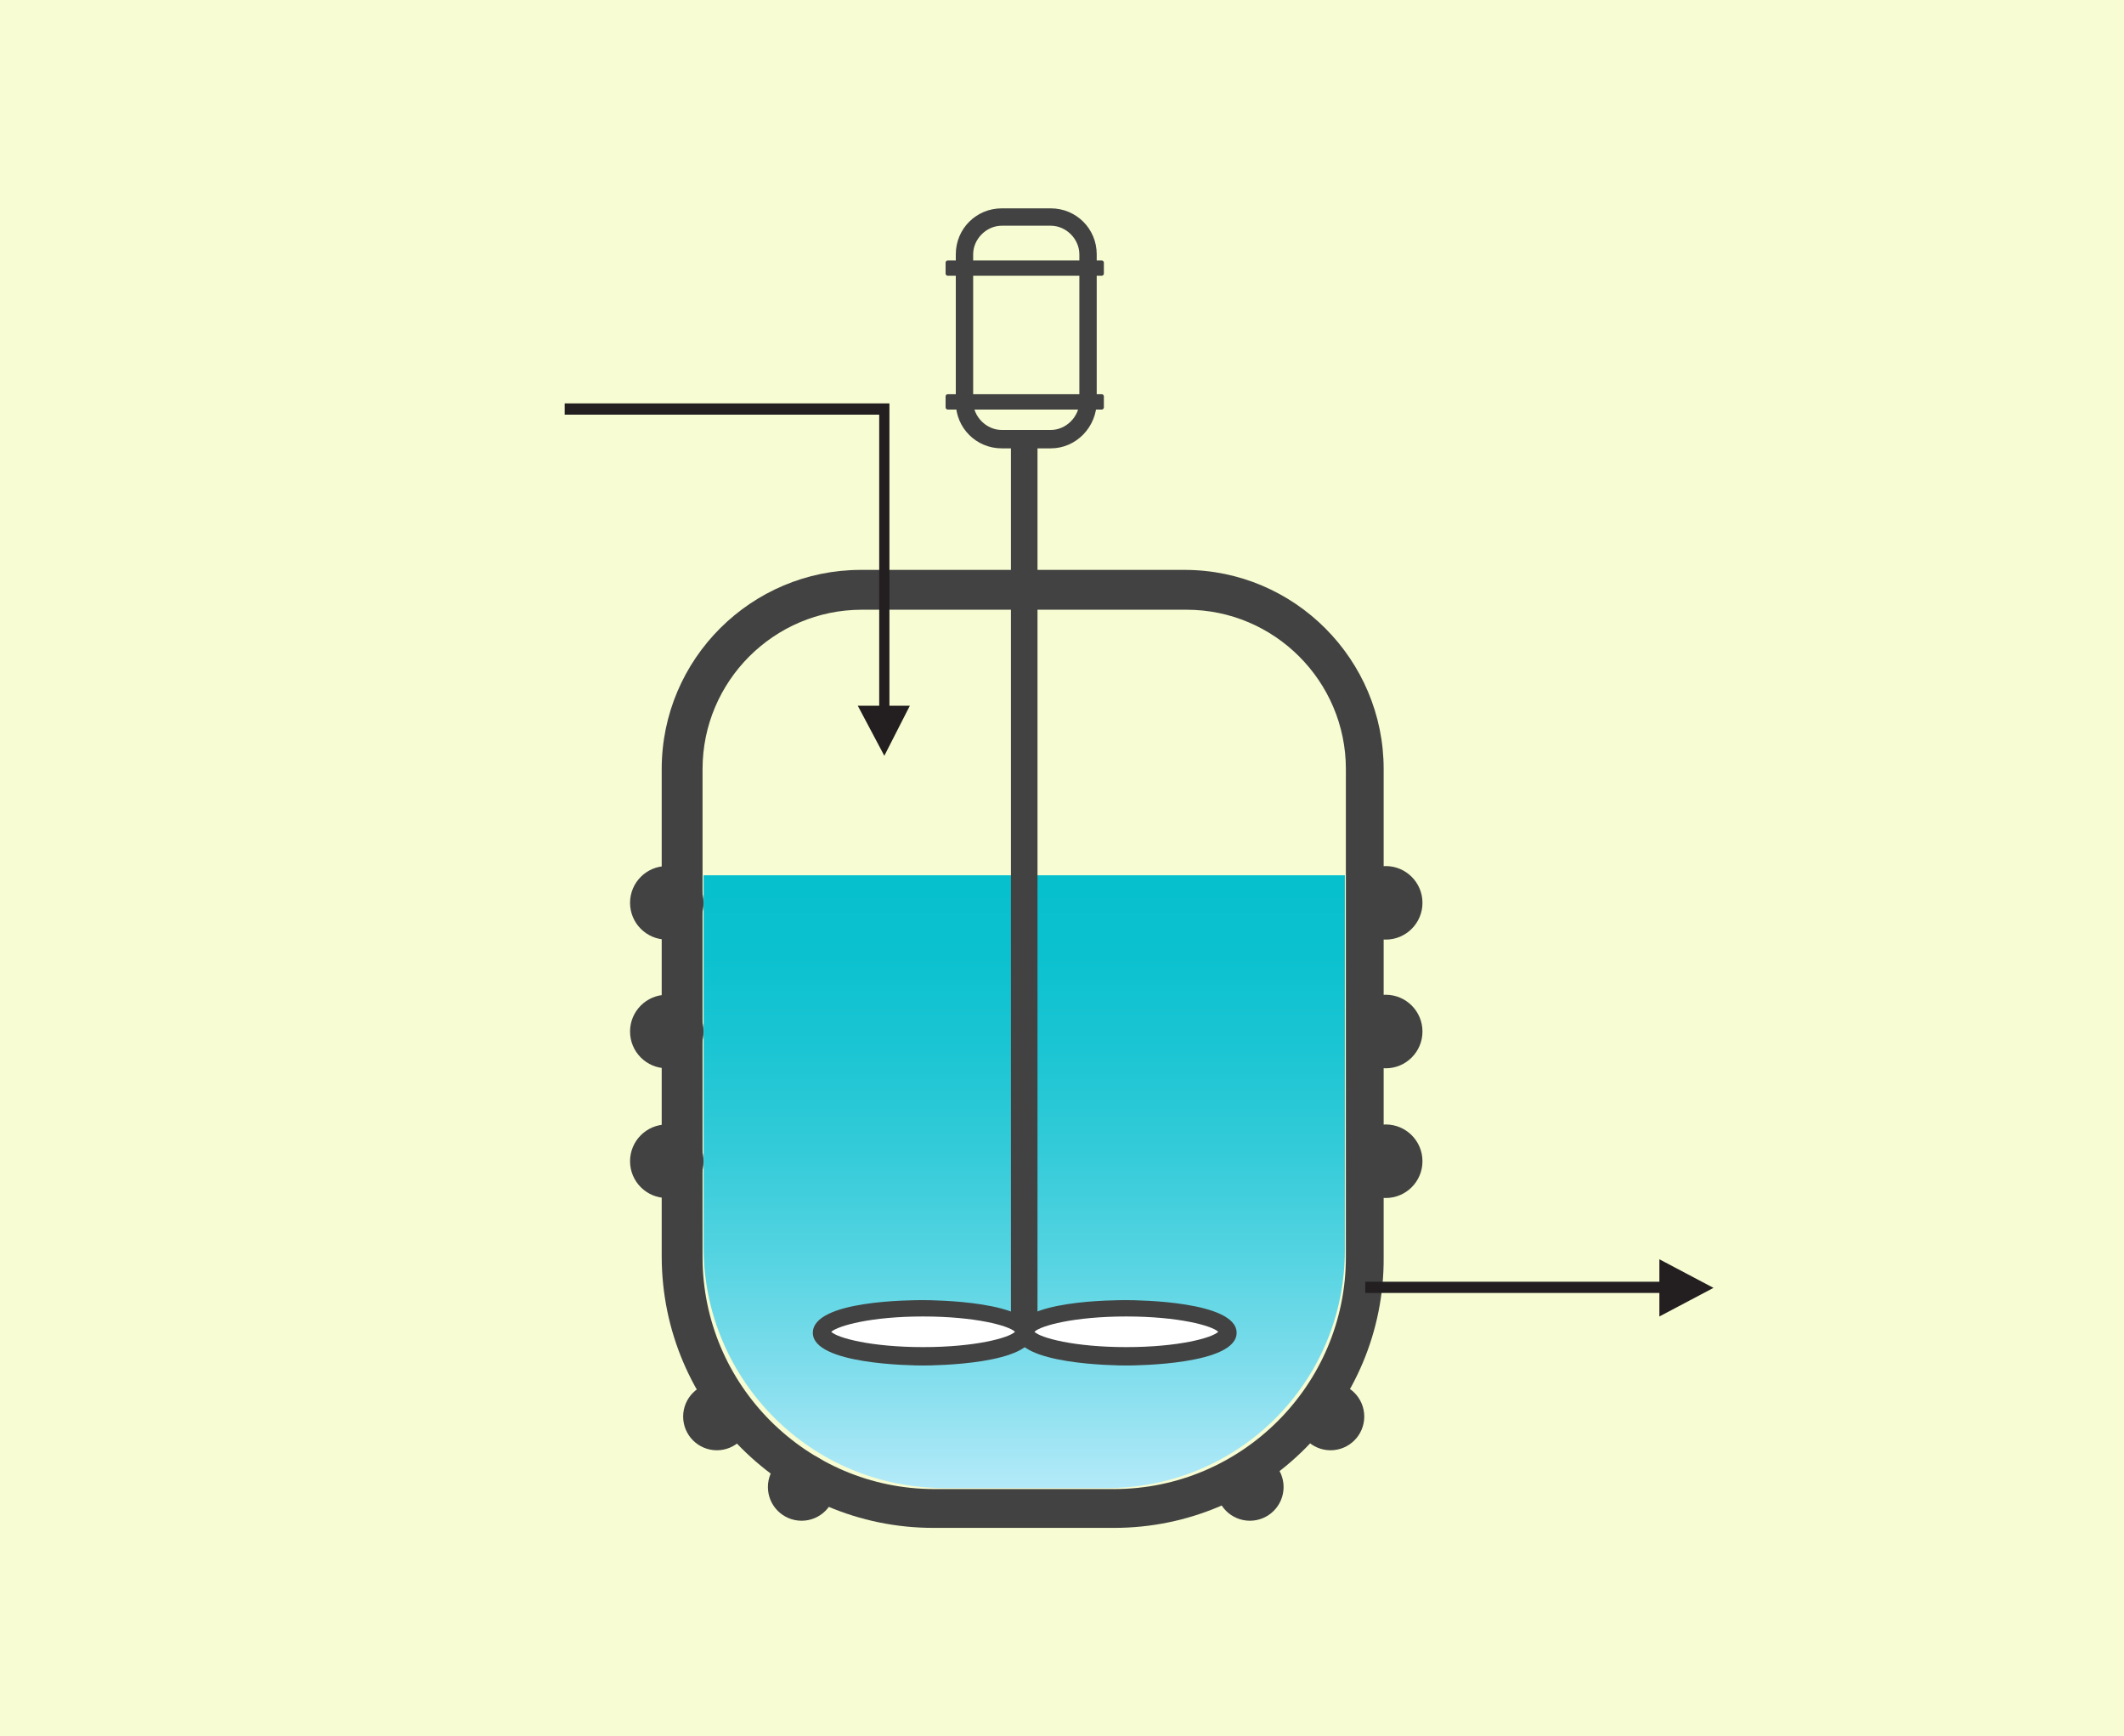 <?xml version="1.0" encoding="utf-8"?>
<!-- Generator: Adobe Illustrator 21.0.0, SVG Export Plug-In . SVG Version: 6.00 Build 0)  -->
<svg version="1.1" id="Layer_1" xmlns="http://www.w3.org/2000/svg" xmlns:xlink="http://www.w3.org/1999/xlink" x="0px" y="0px"
	 viewBox="0 0 208 170" style="enable-background:new 0 0 208 170;" xml:space="preserve">
<style type="text/css">
	.st0{fill:#F7FCD2;}
	.st1{fill:url(#SVGID_1_);}
	.st2{fill:#424242;}
	.st3{fill:#FFFFFF;}
	.st4{fill:#231F20;}
</style>
<rect y="0" class="st0" width="208" height="170"/>
<g>
	<linearGradient id="SVGID_1_" gradientUnits="userSpaceOnUse" x1="100.301" y1="145.714" x2="100.301" y2="85.7">
		<stop  offset="0" style="stop-color:#B4EAF9"/>
		<stop  offset="0.176" style="stop-color:#84DEED"/>
		<stop  offset="0.366" style="stop-color:#57D4E2"/>
		<stop  offset="0.548" style="stop-color:#34CBD9"/>
		<stop  offset="0.719" style="stop-color:#1BC5D3"/>
		<stop  offset="0.875" style="stop-color:#0BC1CF"/>
		<stop  offset="1" style="stop-color:#06C0CE"/>
	</linearGradient>
	<path class="st1" d="M108.4,145.7H92.5c-13.1,0-23.6-10.6-23.6-23.6V85.7h62.8v36.7C131.7,135.3,121.3,145.7,108.4,145.7z"/>
	<path class="st2" d="M109.1,149.6H91.4c-14.6,0-26.6-11.9-26.6-26.6V75.3c0-10.8,8.8-19.5,19.5-19.5h31.7
		c10.8,0,19.5,8.8,19.5,19.5v47.8C135.6,137.7,123.7,149.6,109.1,149.6z M84.4,59.7c-8.6,0-15.6,7-15.6,15.6v47.8
		c0,12.5,10.2,22.7,22.7,22.7h17.6c12.5,0,22.7-10.2,22.7-22.7V75.3c0-8.6-7-15.6-15.6-15.6H84.4z"/>
	<circle class="st2" cx="65.3" cy="88.4" r="3.6"/>
	<circle class="st2" cx="65.3" cy="101" r="3.6"/>
	<circle class="st2" cx="65.3" cy="113.7" r="3.6"/>
	<circle class="st2" cx="70.2" cy="138.7" r="3.3"/>
	<circle class="st2" cx="130.3" cy="138.7" r="3.3"/>
	<circle class="st2" cx="78.5" cy="145.6" r="3.3"/>
	<circle class="st2" cx="122.4" cy="145.6" r="3.3"/>
	<circle class="st2" cx="135.7" cy="88.4" r="3.6"/>
	<circle class="st2" cx="135.7" cy="101" r="3.6"/>
	<circle class="st2" cx="135.7" cy="113.7" r="3.6"/>
	<rect x="99" y="43" class="st2" width="2.6" height="87.6"/>
	<path class="st2" d="M90.4,133.7c-1.1,0-10.8-0.1-10.8-3.2c0-3.2,9.7-3.2,10.8-3.2s10.8,0.1,10.8,3.2
		C101.2,133.6,91.5,133.7,90.4,133.7z"/>
	<path class="st3" d="M81.4,130.4c0.6,0.6,3.9,1.5,9,1.5c5.1,0,8.4-0.9,9-1.5c-0.6-0.6-3.9-1.5-9-1.5
		C85.3,128.9,82.1,129.8,81.4,130.4z"/>
	<path class="st2" d="M110.3,133.7c-1.1,0-10.8-0.1-10.8-3.2c0-3.2,9.7-3.2,10.8-3.2s10.8,0.1,10.8,3.2
		C121.1,133.6,111.4,133.7,110.3,133.7z"/>
	<path class="st3" d="M101.3,130.4c0.6,0.6,3.9,1.5,9,1.5c5.1,0,8.4-0.9,9-1.5c-0.6-0.6-3.9-1.5-9-1.5
		C105.2,128.9,101.9,129.8,101.3,130.4z"/>
	<path class="st2" d="M102.9,43.9h-4.8c-2.5,0-4.5-2-4.5-4.5V24.9c0-2.5,2-4.5,4.5-4.5h4.8c2.5,0,4.5,2,4.5,4.5v14.4
		C107.4,41.8,105.4,43.9,102.9,43.9z M98.1,22.1c-1.5,0-2.8,1.3-2.8,2.8v14.4c0,1.5,1.3,2.8,2.8,2.8h4.8c1.5,0,2.8-1.3,2.8-2.8V24.9
		c0-1.5-1.3-2.8-2.8-2.8H98.1z"/>
	<path class="st2" d="M107.9,27H92.8c-0.1,0-0.2-0.1-0.2-0.2v-1.1c0-0.1,0.1-0.2,0.2-0.2h15.1c0.1,0,0.2,0.1,0.2,0.2v1.1
		C108.1,26.9,108,27,107.9,27z"/>
	<path class="st2" d="M107.9,40.1H92.8c-0.1,0-0.2-0.1-0.2-0.2v-1.1c0-0.1,0.1-0.2,0.2-0.2h15.1c0.1,0,0.2,0.1,0.2,0.2v1.1
		C108.1,40,108,40.1,107.9,40.1z"/>
	<g>
		<polygon class="st4" points="55.3,39.5 55.3,40.6 86.1,40.6 86.1,69.1 84,69.1 86.6,74 89.1,69.1 87.1,69.1 87.1,39.5 		"/>
	</g>
	<g>
		<polygon class="st4" points="133.7,126.6 162.5,126.6 162.5,128.9 167.8,126.1 162.5,123.3 162.5,125.5 133.7,125.5 		"/>
	</g>
</g>
</svg>
